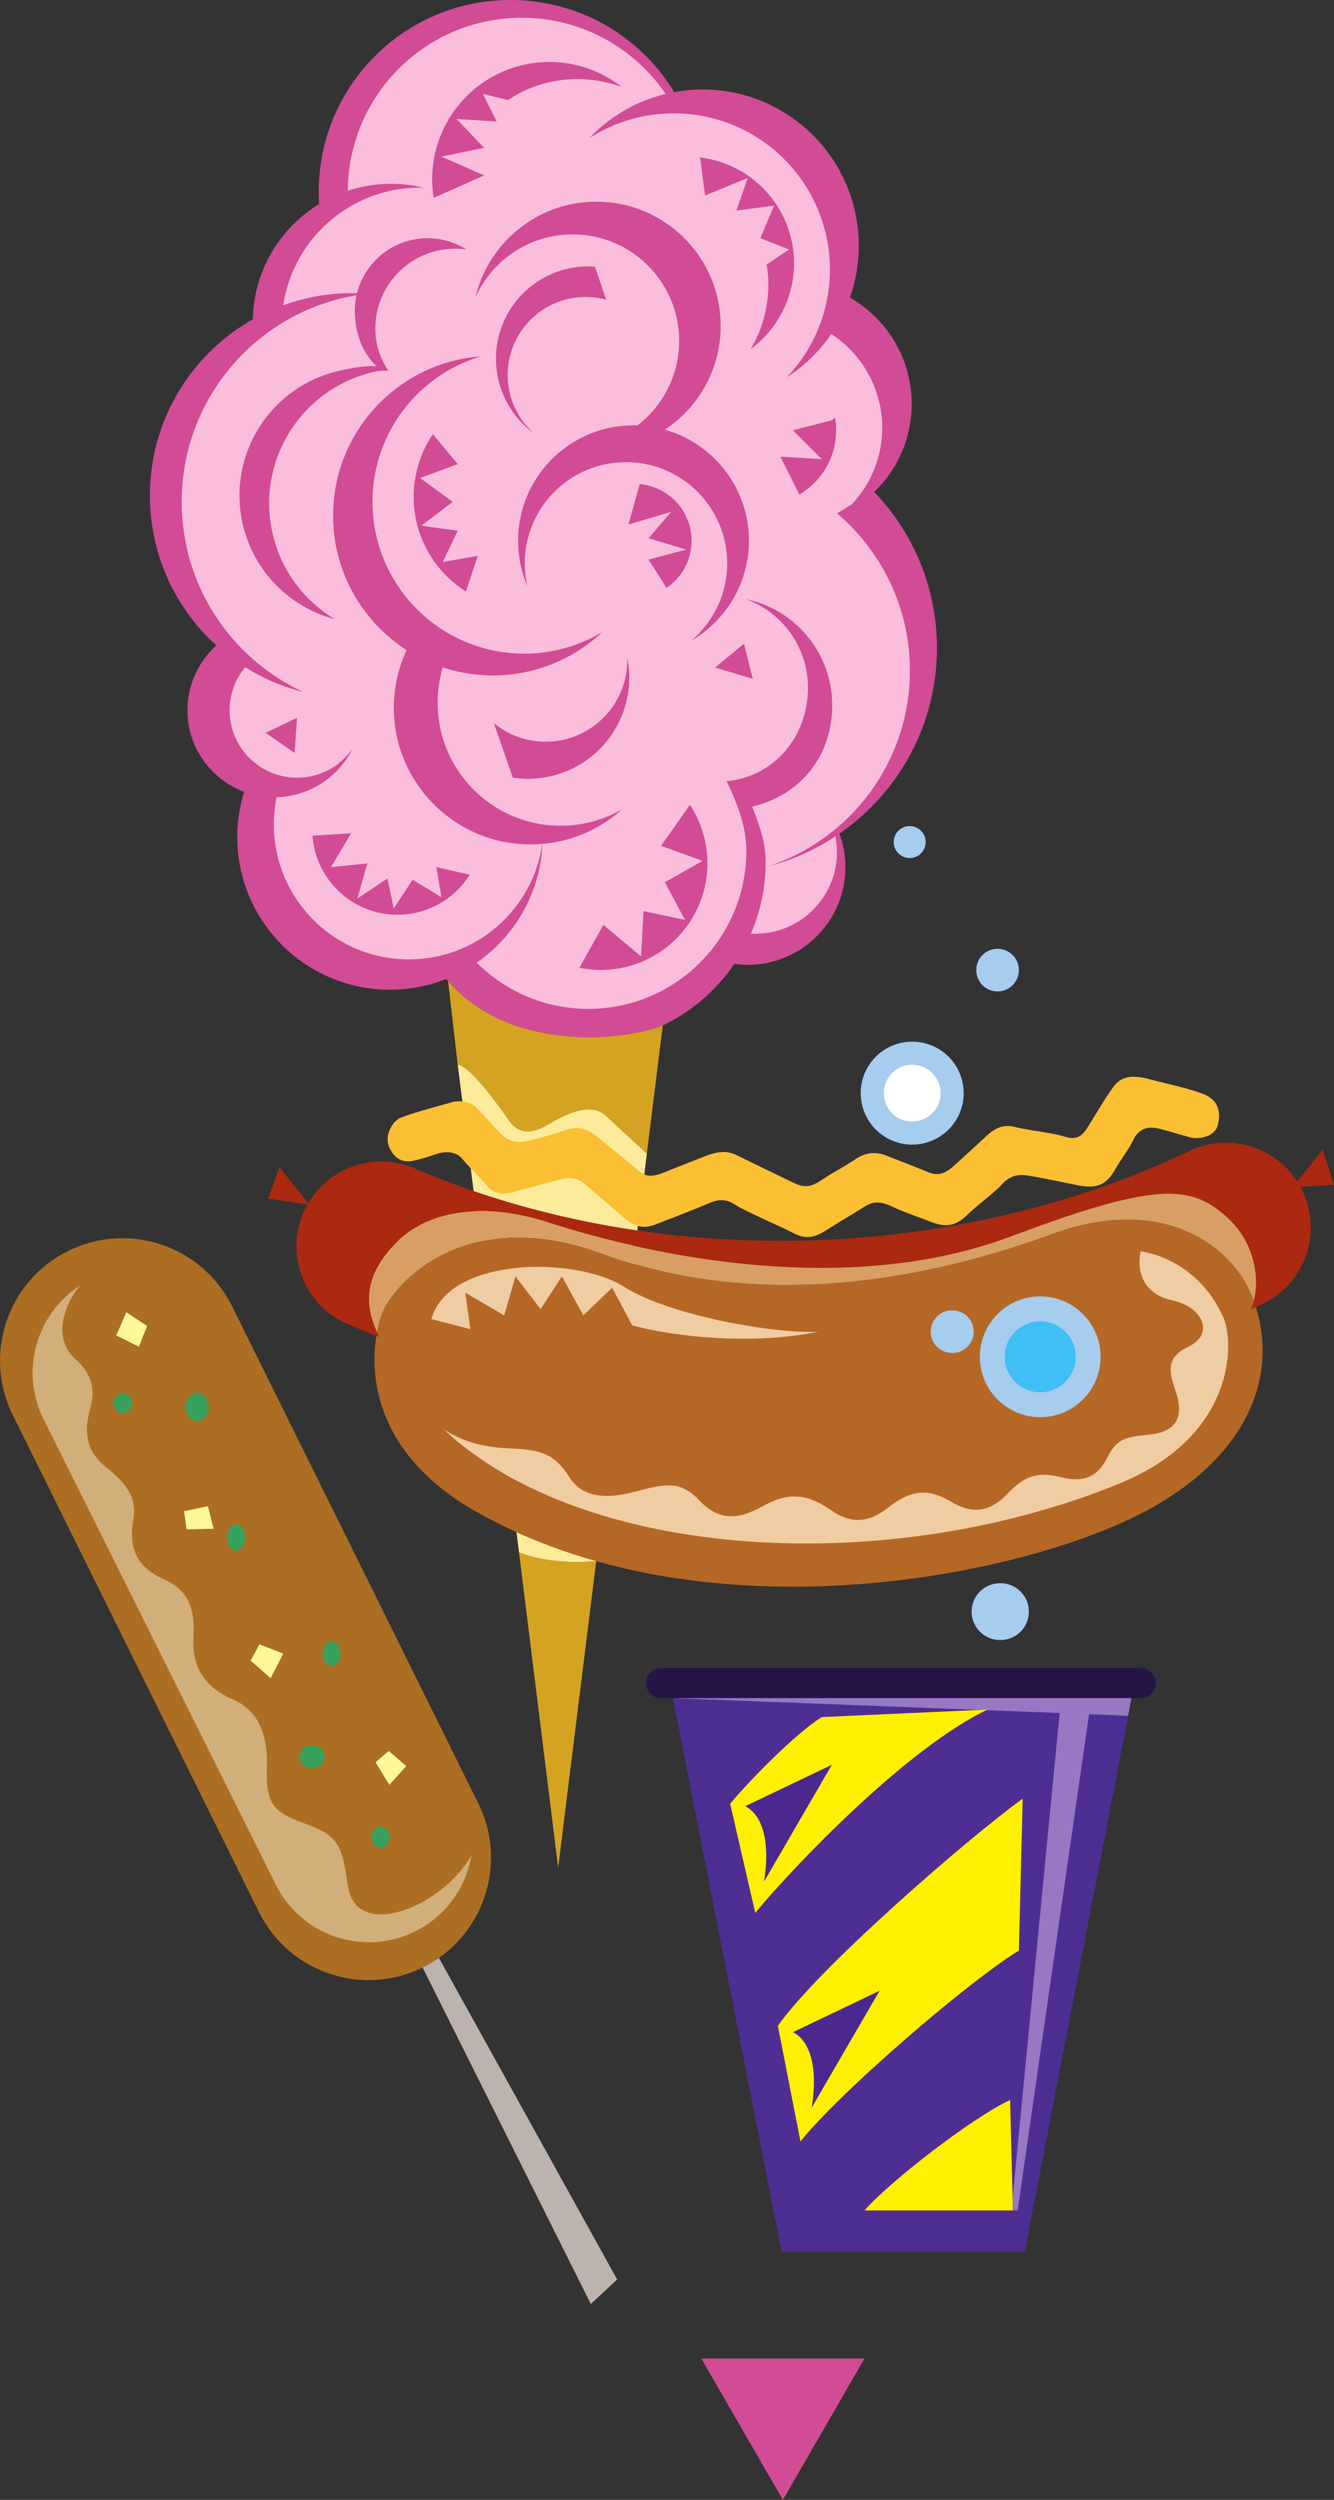 <svg width="306.978" height="575.25" viewBox="0 0 230.234 431.438" xmlns="http://www.w3.org/2000/svg"><rect x="0" y="0" width="230.234" height="431.438" fill="#333333" stroke="none"/><path style="fill:#d14c94;fill-opacity:1;fill-rule:nonzero;stroke:none" d="M271.555 391.84c10.613 12.18 29.93 10.441 37.05 7.656a31.41 31.41 0 0 0 12.36-10.64c.754.105 1.523.164 2.308.164 9.305 0 16.852-7.547 16.852-16.852a16.74 16.74 0 0 0-1.027-5.79c10.168-7.019 16.832-18.745 16.832-32.034 0-10.45-4.121-19.938-10.828-26.926 3.98-3.844 6.46-9.23 6.46-15.2 0-7.863-4.292-14.71-10.66-18.355a26.825 26.825 0 0 0 1.535-8.945c0-14.89-12.074-26.965-26.964-26.965-1.664 0-3.293.16-4.875.45-5.809-9.532-16.297-15.895-28.274-15.895-18.277 0-33.094 14.816-33.094 33.094 0 .714.024 1.421.07 2.125-6.738 4.113-11.269 11.464-11.448 19.89-10.598 6-17.758 17.367-17.758 30.418 0 10.262 4.426 19.488 11.472 25.875a14.975 14.975 0 0 0-4.992 11.176c0 6.45 4.07 11.95 9.781 14.074a26.424 26.424 0 0 0-1.183 7.809c0 14.55 11.797 26.347 26.351 26.347 3.43 0 6.704-.66 9.711-1.851.106.125.211.25.32.375" transform="translate(-194.22 -222.508)"/><path style="fill:#fabddc;fill-opacity:1;fill-rule:nonzero;stroke:none" d="M326.785 372.023a38.817 38.817 0 0 0 11.617-5.164c.168.875.266 1.782.266 2.707 0 7.786-6.313 14.094-14.098 14.094-.25 0-.496-.015-.742-.031a31.153 31.153 0 0 0 2.531-12.328c0-3.602-1.136-6.5-2.324-9.582 8.258-1.938 13.813-8.653 13.813-17.5 0-9.02-6.387-16.543-14.883-18.305 6.238 2.27 10.695 8.246 10.695 15.27 0 8.445-5.812 15.375-14.055 16.152 1.786 3.629 3.422 7.7 3.422 12.016 0 15.058-12.21 27.27-27.273 27.27-7.52 0-14.328-3.052-19.262-7.977 6.637-4.594 11.067-12.153 11.36-20.766-1.508 11.406-11.262 20.207-23.079 20.207-12.863 0-23.289-10.426-23.289-23.285 0-1.617.164-3.195.48-4.715a15.012 15.012 0 0 0 13.11-8.398 11.618 11.618 0 0 1-9.586 5.039c-6.43 0-11.64-5.211-11.64-11.641a11.59 11.59 0 0 1 2.68-7.426 34.901 34.901 0 0 0 10.007 4.262c-12.37-5.746-20.953-18.27-20.953-32.805 0-18.558 13.988-33.847 31.996-35.91a34.551 34.551 0 0 0-2.555-.105c-4.187 0-8.203.742-11.925 2.093 1.73-11.496 11.644-20.312 23.625-20.312.207 0 .41.012.613.015a23.89 23.89 0 0 0-13.09.54c.09-16.508 13.496-29.864 30.027-29.864 10.325 0 19.426 5.211 24.829 13.149a26.92 26.92 0 0 0-13.157 7.613 26.833 26.833 0 0 1 14.543-4.266c14.89 0 26.965 12.075 26.965 26.965 0 7.203-2.832 13.746-7.437 18.582a27.064 27.064 0 0 0 7.68-7.457c5.284 3.445 8.78 9.399 8.78 16.176 0 5.125-2.007 9.777-5.269 13.234l-2.523 1.547c7.695 6.524 12.574 16.254 12.574 27.13 0 15.76-10.266 29.12-24.473 33.776" transform="translate(-194.22 -222.508)"/><path style="fill:#d14c94;fill-opacity:1;fill-rule:nonzero;stroke:none" d="M308.969 296.668c5.8-3.84 9.629-10.422 9.629-17.898 0-11.844-9.602-21.45-21.45-21.45-10.125 0-18.605 7.024-20.855 16.461 2.883-6.379 9.297-10.82 16.754-10.82 10.152 0 18.387 8.23 18.387 18.383 0 5.945-2.829 11.23-7.207 14.59a18.614 18.614 0 0 0-.672-.016c-11 0-19.914 8.918-19.914 19.918 0 2.777.57 5.426 1.597 7.828a17.589 17.589 0 0 1-.449-3.93c0-9.644 7.82-17.464 17.465-17.464 9.648 0 17.469 7.82 17.469 17.464 0 5.352-2.41 10.137-6.2 13.34 5.946-3.445 9.95-9.875 9.95-17.238 0-9.125-6.137-16.809-14.504-19.168" transform="translate(-194.22 -222.508)"/><path style="fill:#d14c94;fill-opacity:1;fill-rule:nonzero;stroke:none" d="M281.84 287.234c0-7.445 6.039-13.48 13.48-13.48 1.22 0 2.399.176 3.52.476l-1.938-5.699a15.962 15.962 0 0 0-1.148-.047c-8.797 0-15.934 7.133-15.934 15.934 0 5.277 2.57 9.953 6.524 12.855-2.758-2.468-4.504-6.046-4.504-10.039m9.148 77.786c-11.726 0-21.234-9.508-21.234-21.235 0-2.12.312-4.168.89-6.098a27.525 27.525 0 0 0 8.645 1.391c7.305 0 13.945-2.848 18.879-7.484a26.102 26.102 0 0 1-13.461 3.722c-14.469 0-26.2-11.73-26.2-26.199 0-11.87 7.895-21.89 18.72-25.11-14.266 1.055-25.516 12.958-25.516 27.493 0 9.742 5.059 18.297 12.684 23.203a23.458 23.458 0 0 0-2.2 9.945c0 13.032 10.563 23.594 23.594 23.594 6.063 0 11.59-2.285 15.766-6.043a21.13 21.13 0 0 1-10.567 2.82" transform="translate(-194.22 -222.508)"/><path style="fill:#d14c94;fill-opacity:1;fill-rule:nonzero;stroke:none" d="M282.73 356.719c.86.129 1.735.195 2.625.195 9.649 0 17.465-7.816 17.465-17.465 0-1.191-.12-2.355-.347-3.484.004.152.011.3.011.453 0 7.781-6.312 14.094-14.093 14.094-3.395 0-6.508-1.2-8.938-3.196l3.277 9.403m-21.476-70.211c-.867-.086-1.848.02-2.77.246-12.5 3.027-20.18 15.613-17.152 28.113a23.214 23.214 0 0 0 10.68 14.5c-7.586-2-13.86-7.988-15.836-16.148-2.867-11.84 4.406-23.766 16.246-26.633 2.183-.531 4.676-.996 6.808-.871-2.503-2.293-3.77-5.867-3.77-9.531 0-6.938 5.626-12.563 12.563-12.563 2.473 0 4.778.727 6.723 1.965a13.503 13.503 0 0 0-1.957-.156c-7.613 0-13.789 6.172-13.789 13.789 0 2.785.832 5.12 2.254 7.289" transform="translate(-194.22 -222.508)"/><path style="fill:#d4a321;fill-opacity:1;fill-rule:nonzero;stroke:none" d="m283.8 490.445 6.755 54.403 6.566-52.918c-4.465.406-9.219.039-13.32-1.485" transform="translate(-194.22 -222.508)"/><path style="fill:#d14c94;fill-opacity:1;fill-rule:nonzero;stroke:none" d="M274.629 324.586c-5.414-3.422-9.012-9.457-9.012-16.336 0-4.004 1.223-7.723 3.309-10.809l4.297 5.176-6.5 2.383 5.632 4.117-5.418 4.117 6.286.868-2.602 5.414 6.067-1.082-2.06 6.152m34.626-.621a9.792 9.792 0 0 0 4.324-8.13 9.803 9.803 0 0 0-8.957-9.769l-1.933 6.95 7.367-2.164-3.899 4.55 6.5 1.95-6.5 1.734 3.098 4.879m29.078-29.422c.129.723.191 1.465.191 2.227 0 4.722-2.546 8.855-6.343 11.093l-3.274-6.547 7.149.434-4.985-4.98 6.72-1.735m-62.493 78.43c-2.602 4.148-7.215 6.91-12.473 6.91-7.765 0-14.125-6.02-14.672-13.645l6.653-.414-3.465 5.852 6.281-.652-1.73 6.066 5.199-3.465 1.082 5.2 3.25-4.985 4.984 3.023-.867-5.187 5.758 1.297m37.993-12.047a18.315 18.315 0 0 1 3.019 10.098c0 10.156-8.235 18.386-18.387 18.386-1.27 0-2.508-.129-3.703-.375l4.136-7.394 6.5 5.418.434-7.801 7.148 1.516-3.464-6.5 6.5-3.684-7.153-2.598 4.97-7.066m9.331-27.816-4.98 4.117 6.5 1.949zm-82.547 15.382 5.414-2.601-.433 6.066zm61.41-111.488a20.127 20.127 0 0 0-12.445-4.285c-11.168 0-20.223 9.055-20.223 20.223 0 1.097.086 2.171.254 3.222l8.703-3.87-7.367-3.25 7.367-1.516-4.765-4.985 6.93.434-2.383-4.766 4.336 1.082c4.765-3.25 11.894-5.015 19.593-2.289m22.278 45.27c4.547-3.352 7.496-8.739 7.496-14.817 0-9.418-7.082-17.18-16.211-18.254l.86 6.555 7.366-3.031-1.953 5.633 6.5-.868-2.382 5.633 4.984 1.95-3.899 2.601c.868 4.55-.101 10.344-2.761 14.598" transform="translate(-194.22 -222.508)"/><path style="fill:#d4a321;fill-opacity:1;fill-rule:nonzero;stroke:none" d="M271.555 391.84c10.613 12.18 29.93 10.441 37.05 7.656l-2.746 22.117s-4.144-3.84-7.07-6.547c-2.812-2.605-7.64.121-9.969 1.516-2.707 1.625-5.05 1.746-6.715-.648-7.148-10.293-8.882-9.645-8.882-9.645l-1.668-14.45" transform="translate(-194.22 -222.508)"/><path style="fill:#fdeb9c;fill-opacity:1;fill-rule:nonzero;stroke:none" d="M305.86 421.613s-4.145-3.84-7.07-6.547c-2.813-2.605-7.642.121-9.97 1.516-2.707 1.625-5.05 1.746-6.715-.648-7.148-10.293-8.882-9.645-8.882-9.645l10.578 84.156c4.101 1.524 8.855 1.89 13.32 1.485l8.738-70.317" transform="translate(-194.22 -222.508)"/><path style="fill:#d14c94;fill-opacity:1;fill-rule:nonzero;stroke:none" d="m343.422 629.55-14.082 24.395-14.086-24.394zm0 0" transform="translate(-194.22 -222.508)"/><path style="fill:#ab6e23;fill-opacity:1;fill-rule:nonzero;stroke:none" d="m196.484 466.84 42.493 85.785c5.25 10.418 17.953 14.605 28.37 9.355 10.419-5.253 14.606-17.957 9.356-28.375l-42.488-85.785c-5.254-10.418-17.957-14.605-28.375-9.355-10.418 5.254-14.606 17.957-9.356 28.375" transform="translate(-194.22 -222.508)"/><path style="fill:#d1ae7a;fill-opacity:1;fill-rule:nonzero;stroke:none" d="M208.113 444.316c-7.66 4.899-10.52 14.903-6.34 23.2l40.075 80.324c4.464 8.855 15.261 12.414 24.117 7.95 5.34-2.692 8.754-7.688 9.644-13.173-4.879 8.95-19.937 15.016-21.343 5.371-.954-6.52-1.47-8.5-6.5-10.398-5.743-2.168-7.762-2.903-7.477-10.074.219-5.418-1.402-9.813-5.852-11.7-4.332-1.843-7.148-5.093-6.824-10.726.309-5.352-1.082-8.235-5.199-10.074-4.086-1.829-6.11-4.793-5.2-10.075.544-3.14-.218-5.687-4.55-9.101-3.574-2.817-4.008-6.067-2.926-10.074.645-2.383 1.192-5.418-2.597-8.774-3.586-3.176-2.278-8.883.972-12.676" transform="translate(-194.22 -222.508)"/><path style="fill:#fff899;fill-opacity:1;fill-rule:nonzero;stroke:none" d="m238.988 506.281-1.515 2.817 3.464 3.035 2.168-4.227-4.117-1.625m20.043 20.367 2.274-1.949 3.035 2.602-2.926 3.246-2.383-3.899" transform="translate(-194.22 -222.508)"/><path style="fill:#38a15e;fill-opacity:1;fill-rule:nonzero;stroke:none" d="M251.45 510.05c.843 0 1.53-.956 1.53-2.144 0-1.183-.687-2.144-1.53-2.144-.848 0-1.536.96-1.536 2.144 0 1.188.688 2.145 1.535 2.145m-3.359 17.613c1.183 0 2.144-.89 2.144-1.988 0-1.102-.96-1.992-2.144-1.992-1.184 0-2.145.89-2.145 1.992 0 1.097.961 1.988 2.145 1.988m11.808 13.715c.844 0 1.532-.824 1.532-1.84s-.688-1.836-1.532-1.836c-.847 0-1.53.82-1.53 1.836s.683 1.84 1.53 1.84m-31.632-73.594c1.097 0 1.992-1.098 1.992-2.453 0-1.352-.895-2.45-1.992-2.45-1.102 0-1.993 1.098-1.993 2.45 0 1.356.891 2.453 1.993 2.453m6.714 22.379c.848 0 1.532-1.027 1.532-2.297 0-1.27-.684-2.3-1.532-2.3-.843 0-1.53 1.03-1.53 2.3 0 1.27.687 2.297 1.53 2.297m-19.609-23.797a1.685 1.685 0 1 0 0-3.37 1.686 1.686 0 0 0 0 3.37" transform="translate(-194.22 -222.508)"/><path style="fill:#fff899;fill-opacity:1;fill-rule:nonzero;stroke:none" d="m216.023 448.973-1.734 4.011 3.902 1.95 1.407-3.575-3.575-2.386m9.965 34.343 4.117-.867.977 3.899-4.66.109-.434-3.14" transform="translate(-194.22 -222.508)"/><path style="fill:#bdb3ae;fill-opacity:1;fill-rule:nonzero;stroke:none" d="M269.973 560.406c-.825.578-1.7 1.106-2.625 1.574-.063.032-.13.06-.192.09l29.031 58.07 4.551-4.226-30.765-55.508" transform="translate(-194.22 -222.508)"/><path style="fill:#b56826;fill-opacity:1;fill-rule:nonzero;stroke:none" d="M276.258 483.316c38.347 21.883 91.437 11.973 113.965.868 19.937-9.832 25.64-25.477 19.668-38.887-3.04-6.832-14.047-17.125-34.239-9.758-24.05 8.777-51.824 12.738-77.675 3.25-22.586-8.285-34.872 4.344-37.493 9.7-1.816 3.71-6.27 22.25 15.774 34.827" transform="translate(-194.22 -222.508)"/><path style="fill:#f0cca3;fill-opacity:1;fill-rule:nonzero;stroke:none" d="M270.84 469.23c24.05 22.536 76.3 25.77 116.566 9.32 20.149-8.234 19.824-24.394 17.98-28.6-3.03-6.934-8.882-10.618-14.296-11.485-.867 4.117 1.043 7.531 5.414 8.45 5.144 1.085 7.527 5.73 2.816 8.019-3.789 1.84-3.457 4.02-2.164 7.796 1.57 4.606-.219 6.934-4.55 7.368-4.223.422-5.633.652-7.368 4.117-1.863 3.726-4.742 4.027-7.8 3.25-3.844-.973-6.282-.434-9.317 2.816-3.031 3.25-6.121 3.524-9.531 1.52-3.777-2.219-6.695-2.555-11.05.863-3.52 2.766-6.517 2.84-9.97.434-4.277-2.977-7.433-2.996-11.699-.649-4.332 2.383-7.582 2.602-11.05-1.082-3.466-3.683-6.4-2.586-11.481-1.3-4.93 1.246-8.73.69-10.832-2.602-2.602-4.063-4.875-4.766-10.293-4.985-5.418-.214-8.559-1.515-11.375-3.25" transform="translate(-194.22 -222.508)"/><path style="fill:#ab2811;fill-opacity:1;fill-rule:nonzero;stroke:none" d="m418.652 427.336 5.801-.352-1.95-6.07-4.398 5.504c-3.921-6.09-11.847-8.469-18.566-5.277-41.11 19.55-92.375 20.703-133.785 3.007-6.836-2.918-14.656-.226-18.332 6.008l-4.965-6.207-1.95 5.418 6.774 1.028c-.265.464-.508.953-.722 1.46-3.176 7.426.273 16.02 7.703 19.192a167.51 167.51 0 0 0 5.422 2.21c-3.145-6.124-2.172-11.214 3.14-16.523 4.547-4.55 13.535-7.277 25.996-3.25 17.446 5.633 51.38 13.121 79.953 2.383 25.079-9.426 31.25-9.101 37.7-2.816 5.05 4.922 5.25 12.062 3.601 15.457.68-.313 1.356-.63 2.028-.95 7.293-3.468 10.394-12.195 6.925-19.488-.117-.25-.242-.496-.375-.734" transform="translate(-194.22 -222.508)"/><path style="fill:#fabf33;fill-opacity:1;fill-rule:nonzero;stroke:none" d="M263.441 415.387c-1.597.633-2.878 3.172-2.066 5.043.813 1.867 2.145 2.843 4.188 2.394 2.042-.449 3.082-.86 4.144-1.203 1.063-.34 3.078-.582 4.3.883 1.22 1.46 3.555 3.758 4.364 4.738.809.98 2.106 1.524 3.93 1.11 1.828-.414 7.308-1.993 8.77-2.317 1.46-.324 2.546-.473 4.218.942 1.676 1.41 5.215 4.453 6.543 5.64 1.332 1.192 2.965 2.188 5.422 1.25 2.45-.937 7.738-3.008 9.254-3.672 1.512-.668 2.883-.875 4.508.18s7.437 3.61 8.972 4.355c1.98.961 3.492 2.192 6.633.22 3.137-1.977 5.277-3.22 6.586-4.055 1.309-.836 2.5-1.317 4.938-.18 2.437 1.14 4.578 1.816 6.375 2.527 2.472.985 4.3 1.153 6.464-.91 2.164-2.059 4.86-4 6.055-5.32 1.195-1.324 2.438-1.953 4.55-1.625 2.11.332 5.688 1.086 8.446 1.64 2.758.551 4.8.45 6.504-2.453 1.7-2.902 2.426-3.558 3.32-5.426.895-1.87 2.532-2.296 4.313-1.867 1.777.43 4.254 1.223 5.633 1.547 1.382.324 4.105-.133 4.593-2.168.485-2.027.32-4.23-2.527-5.355-2.414-.95-7.187-1.973-9.125-2.504-2.879-.79-4.86-.66-6.242 1.125-1.379 1.789-3.465 5.383-4.344 6.773-.875 1.39-1.719 2.735-4.074 2.004-2.36-.73-6.457-1.121-8.488-1.648-2.032-.524-3.375-.125-5.254 1.617a447.786 447.786 0 0 1-5.446 4.992c-1.543 1.387-2.75 1.89-4.625 1.094-1.875-.801-4.937-1.961-7.07-2.805-1.742-.691-3.52-.621-5.32.598-1.805 1.219-4.004 2.36-5.934 3.652-1.93 1.293-3.039 1.266-4.844.399-1.8-.864-7.703-3.739-9.855-4.782-1.586-.77-3.32-.605-5.633.336-2.312.942-3.965 1.555-6.781 2.692-2.816 1.136-3.59.414-4.938-.75-1.003-.868-5.289-4.297-6.57-5.375-1.547-1.301-3.168-2.02-5.683-1.125-2.52.894-4.473 1.328-6.336 1.797-1.864.468-3.407.168-4.907-1.461l-3.879-4.211c-1.07-1.16-3.082-1.364-4.382-.973-2.004.602-6.426 1.734-8.7 2.637" transform="translate(-194.22 -222.508)"/><path style="fill:#f0cca3;fill-opacity:1;fill-rule:nonzero;stroke:none" d="M268.672 450.164c3.035-10.832 24.918-10.832 33.148-5.633 8.235 5.203 26.653 8.235 33.586 7.801-11.265 2.383-24.918.867-32.066-1.082l-3.469-6.5-4.98 4.766-3.684-6.715-3.684 5.633-4.336-5.633-1.949 6.715-6.715-3.899.868 6.281-6.72-1.734" transform="translate(-194.22 -222.508)"/><path style="fill:#d99e63;fill-opacity:1;fill-rule:nonzero;stroke:none" d="M410.602 447.07a28.003 28.003 0 0 0-.711-1.773c-3.04-6.832-14.047-17.125-34.239-9.758-24.05 8.777-51.824 12.738-77.675 3.25-22.586-8.285-34.872 4.344-37.493 9.7-.37.757-.847 2.128-1.191 3.949-2.648-5.762-1.54-10.637 3.531-15.704 4.547-4.55 13.535-7.277 25.996-3.25 17.446 5.633 51.38 13.121 79.95 2.383 25.082-9.426 31.253-9.101 37.703-2.816 4.418 4.308 5.125 10.312 4.129 14.02" transform="translate(-194.22 -222.508)"/><path style="fill:#261447;fill-opacity:1;fill-rule:nonzero;stroke:none" d="M308.32 515.598h82.77a2.599 2.599 0 0 0 0-5.2h-82.77a2.6 2.6 0 0 0 0 5.2" transform="translate(-194.22 -222.508)"/><path style="fill:#4f2e94;fill-opacity:1;fill-rule:nonzero;stroke:none" d="m388.922 518.633-17.848 92.515h-41.953l-18.758-95.57h79.121l-.562 3.055" transform="translate(-194.22 -222.508)"/><path style="fill:#9778c2;fill-opacity:1;fill-rule:nonzero;stroke:none" d="m368.988 601.832 8.114-83.687-66.739-2.567h79.121l-.562 3.055-6.742-.278-12.325 85.641H369l-.012-2.164" transform="translate(-194.22 -222.508)"/><path style="fill:#fff000;fill-opacity:1;fill-rule:nonzero;stroke:none" d="M369 603.996h-25.578c3.898-4.547 18.2-15.816 25.133-19.066l.433 16.902.012 2.164m1.723-71.062-.653 26.214c-8.23 4.985-30.332 23.832-37.699 32.934l-3.898-19.934c6.933-9.964 32.933-32.5 42.25-39.214m-46.153 19.714c7.153-8.668 26.434-28.597 40.086-35.097l-28.601 1.297c-4.551 2.816-12.567 11.05-15.817 14.949l4.332 18.851" transform="translate(-194.22 -222.508)"/><path style="fill:#4a288f;fill-opacity:1;fill-rule:nonzero;stroke:none" d="m322.84 534.23 14.95-7.148-11.7 20.148c1.082-6.714-.219-11.484-3.25-13m8.23 39 14.953-7.148-11.703 20.148c1.086-6.714-.215-11.484-3.25-13" transform="translate(-194.22 -222.508)"/><path style="fill:#a6ccee;fill-opacity:1;fill-rule:nonzero;stroke:none" d="M366.82 505.55a4.903 4.903 0 1 0 0-9.805 4.903 4.903 0 0 0 0 9.806m-15.164-85.501a8.883 8.883 0 0 0 8.883-8.886 8.882 8.882 0 0 0-8.883-8.883 8.883 8.883 0 0 0-8.886 8.883 8.884 8.884 0 0 0 8.886 8.887" transform="translate(-194.22 -222.508)"/><path style="fill:#fff;fill-opacity:1;fill-rule:nonzero;stroke:none" d="M351.656 416.07a4.902 4.902 0 1 0 0-9.805 4.902 4.902 0 0 0 0 9.805" transform="translate(-194.22 -222.508)"/><path style="fill:#a6ccee;fill-opacity:1;fill-rule:nonzero;stroke:none" d="M366.387 393.61a3.678 3.678 0 0 0 3.68-3.676 3.678 3.678 0 0 0-7.356 0 3.677 3.677 0 0 0 3.676 3.675m-15.164-23.019a2.757 2.757 0 0 0 2.757-2.754 2.76 2.76 0 0 0-2.757-2.762 2.76 2.76 0 0 0-2.758 2.762 2.757 2.757 0 0 0 2.758 2.754m22.531 96.496c5.754 0 10.418-4.664 10.418-10.422 0-5.754-4.664-10.418-10.418-10.418-5.75 0-10.418 4.664-10.418 10.418 0 5.758 4.668 10.422 10.418 10.422" transform="translate(-194.22 -222.508)"/><path style="fill:#3fbff3;fill-opacity:1;fill-rule:nonzero;stroke:none" d="M373.754 462.793a6.127 6.127 0 1 0 0-12.254 6.125 6.125 0 0 0-6.125 6.125 6.126 6.126 0 0 0 6.125 6.129" transform="translate(-194.22 -222.508)"/><path style="fill:#a6ccee;fill-opacity:1;fill-rule:nonzero;stroke:none" d="M358.59 456.012a3.677 3.677 0 0 0 0-7.355 3.678 3.678 0 1 0 0 7.355" transform="translate(-194.22 -222.508)"/></svg>
